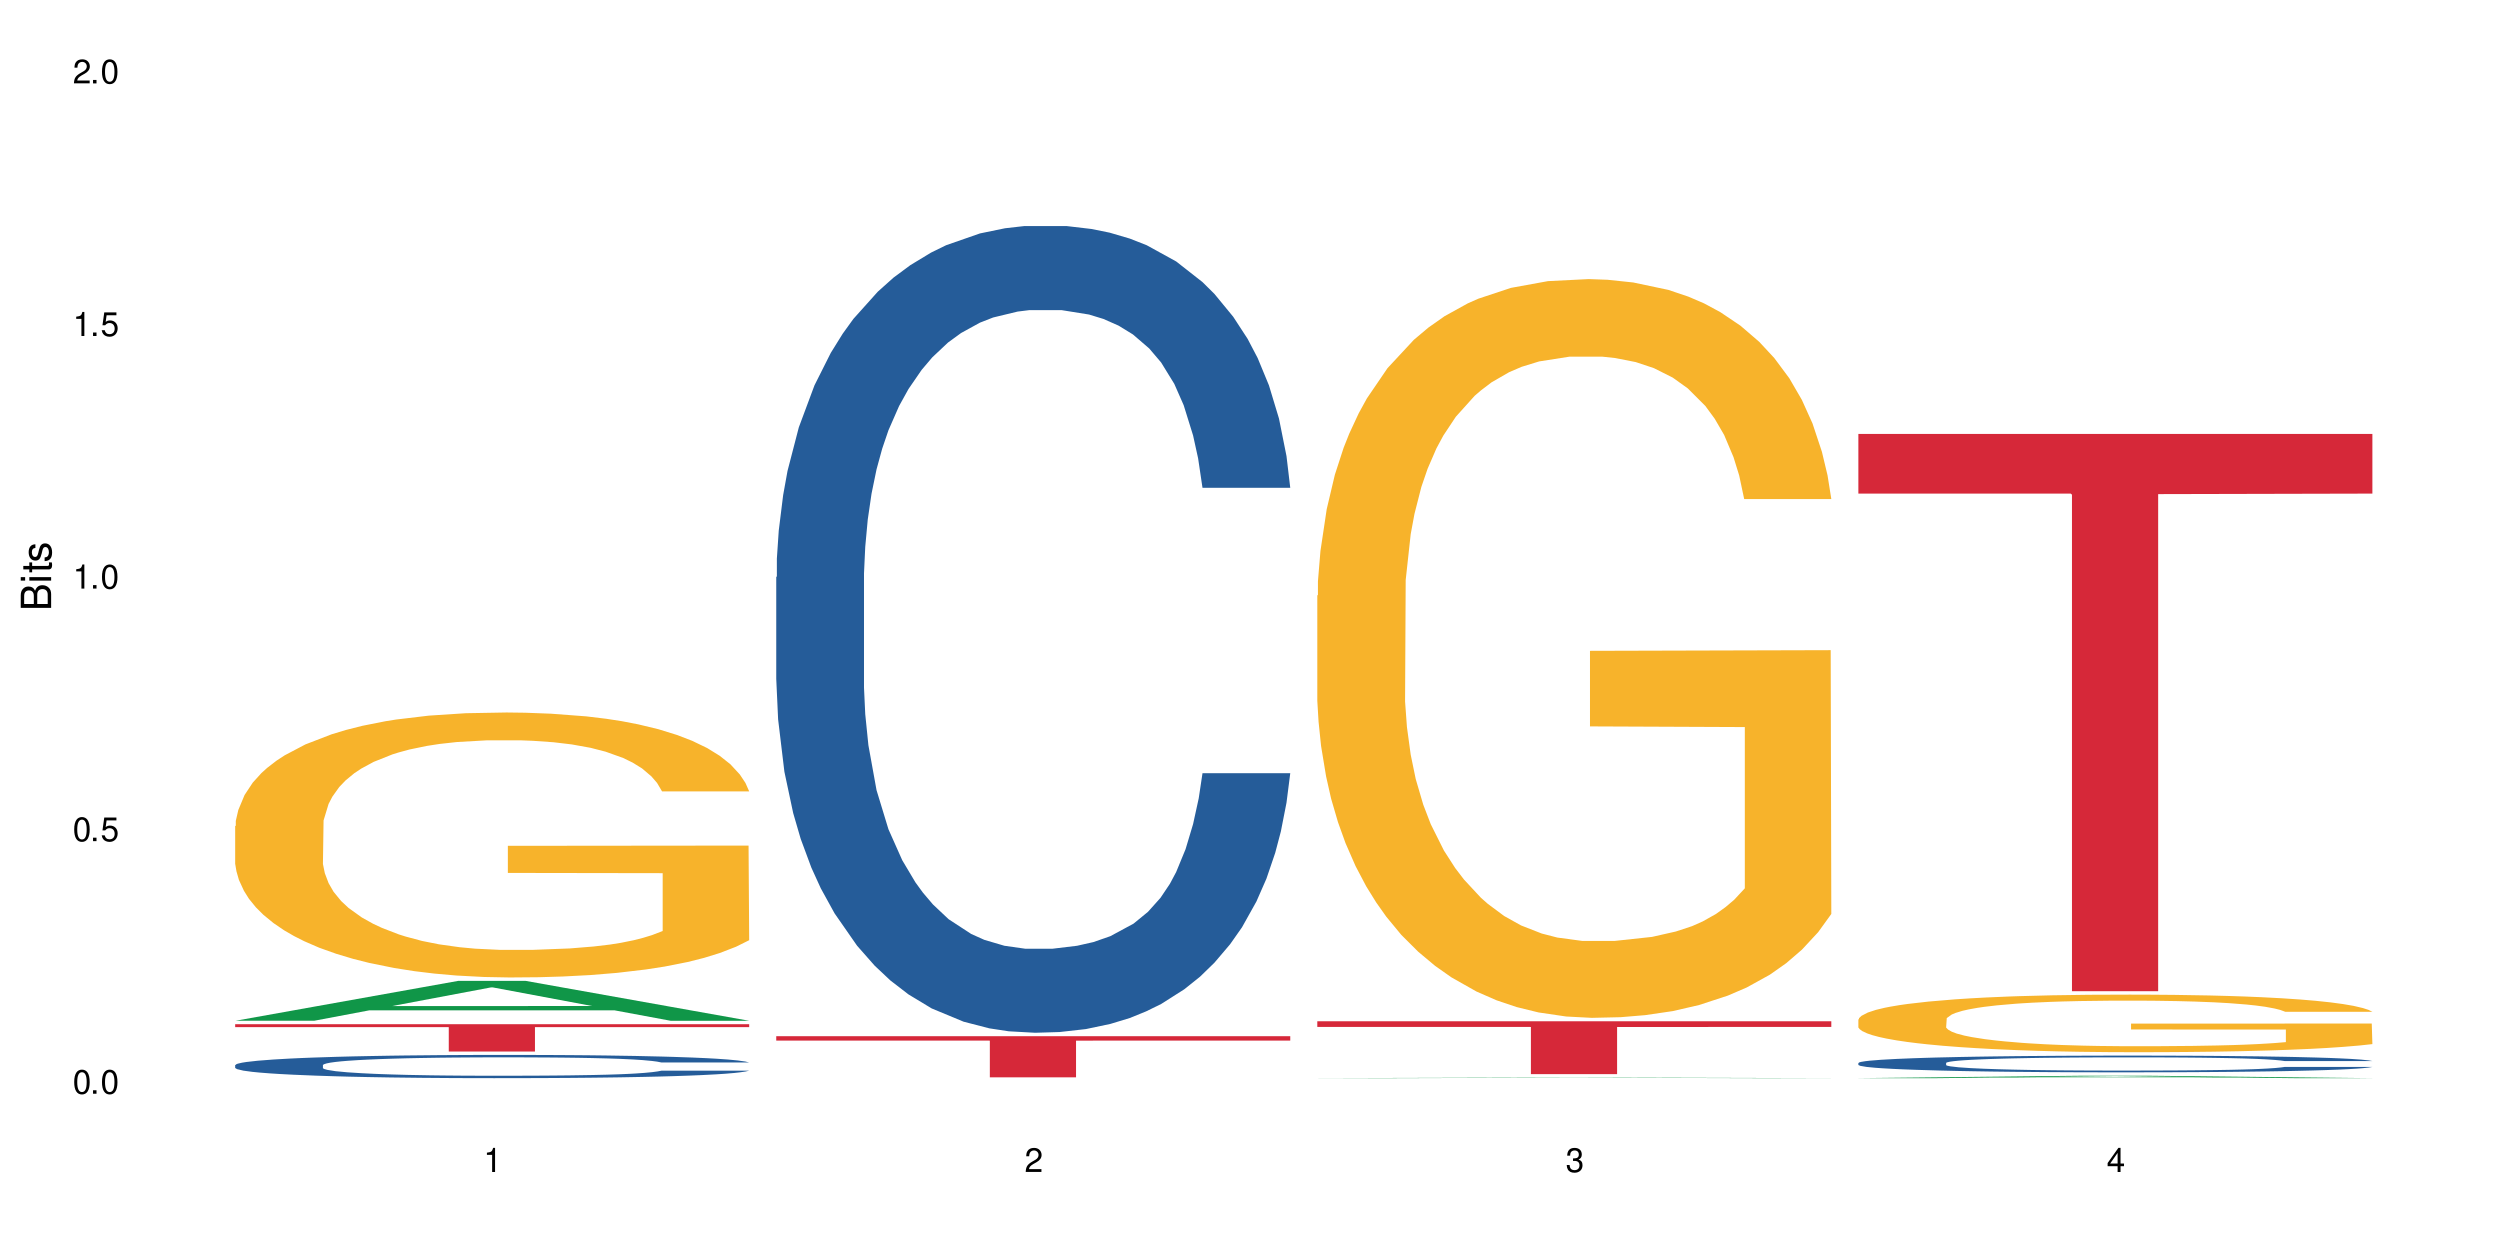 <?xml version="1.0" encoding="UTF-8"?>
<svg xmlns="http://www.w3.org/2000/svg" xmlns:xlink="http://www.w3.org/1999/xlink" width="720" height="360" viewBox="0 0 720 360">
<defs>
<g>
<g id="glyph-0-0">
</g>
<g id="glyph-0-1">
<path d="M 2.641 -6.938 C 2 -6.938 1.422 -6.656 1.078 -6.172 C 0.641 -5.562 0.406 -4.641 0.406 -3.359 C 0.406 -1.016 1.188 0.219 2.641 0.219 C 4.078 0.219 4.859 -1.016 4.859 -3.297 C 4.859 -4.641 4.656 -5.547 4.203 -6.172 C 3.844 -6.656 3.281 -6.938 2.641 -6.938 Z M 2.641 -6.188 C 3.547 -6.188 4 -5.25 4 -3.375 C 4 -1.406 3.562 -0.484 2.625 -0.484 C 1.734 -0.484 1.281 -1.438 1.281 -3.344 C 1.281 -5.25 1.734 -6.188 2.641 -6.188 Z M 2.641 -6.188 "/>
</g>
<g id="glyph-0-2">
<path d="M 1.828 -1 L 0.828 -1 L 0.828 0 L 1.828 0 Z M 1.828 -1 "/>
</g>
<g id="glyph-0-3">
<path d="M 4.562 -6.797 L 1.062 -6.797 L 0.547 -3.094 L 1.328 -3.094 C 1.719 -3.562 2.047 -3.734 2.578 -3.734 C 3.484 -3.734 4.062 -3.109 4.062 -2.094 C 4.062 -1.125 3.484 -0.531 2.578 -0.531 C 1.828 -0.531 1.375 -0.906 1.188 -1.672 L 0.328 -1.672 C 0.453 -1.109 0.547 -0.844 0.75 -0.594 C 1.125 -0.078 1.828 0.219 2.594 0.219 C 3.969 0.219 4.922 -0.781 4.922 -2.219 C 4.922 -3.562 4.031 -4.484 2.719 -4.484 C 2.25 -4.484 1.859 -4.359 1.469 -4.062 L 1.734 -5.969 L 4.562 -5.969 Z M 4.562 -6.797 "/>
</g>
<g id="glyph-0-4">
<path d="M 2.484 -4.938 L 2.484 0 L 3.328 0 L 3.328 -6.938 L 2.766 -6.938 C 2.469 -5.875 2.281 -5.734 0.984 -5.562 L 0.984 -4.938 Z M 2.484 -4.938 "/>
</g>
<g id="glyph-0-5">
<path d="M 4.859 -0.828 L 1.281 -0.828 C 1.359 -1.406 1.672 -1.781 2.5 -2.281 L 3.469 -2.828 C 4.406 -3.344 4.906 -4.062 4.906 -4.906 C 4.906 -5.484 4.672 -6.031 4.266 -6.406 C 3.859 -6.766 3.375 -6.938 2.719 -6.938 C 1.859 -6.938 1.219 -6.625 0.844 -6.031 C 0.609 -5.672 0.5 -5.234 0.484 -4.531 L 1.328 -4.531 C 1.359 -5.016 1.406 -5.281 1.531 -5.516 C 1.75 -5.938 2.188 -6.203 2.703 -6.203 C 3.469 -6.203 4.031 -5.641 4.031 -4.891 C 4.031 -4.344 3.719 -3.859 3.125 -3.516 L 2.234 -3 C 0.812 -2.172 0.406 -1.531 0.328 -0.016 L 4.859 -0.016 Z M 4.859 -0.828 "/>
</g>
<g id="glyph-0-6">
<path d="M 2.125 -3.188 L 2.578 -3.188 C 3.5 -3.188 3.984 -2.766 3.984 -1.922 C 3.984 -1.062 3.469 -0.531 2.594 -0.531 C 1.656 -0.531 1.203 -1 1.156 -2.016 L 0.312 -2.016 C 0.344 -1.453 0.438 -1.094 0.609 -0.781 C 0.953 -0.109 1.625 0.219 2.547 0.219 C 3.953 0.219 4.859 -0.625 4.859 -1.938 C 4.859 -2.828 4.516 -3.297 3.703 -3.594 C 4.344 -3.844 4.656 -4.328 4.656 -5.031 C 4.656 -6.219 3.875 -6.938 2.578 -6.938 C 1.203 -6.938 0.484 -6.172 0.453 -4.703 L 1.297 -4.703 C 1.312 -5.125 1.344 -5.359 1.453 -5.578 C 1.641 -5.969 2.062 -6.203 2.594 -6.203 C 3.344 -6.203 3.797 -5.75 3.797 -5 C 3.797 -4.516 3.609 -4.219 3.25 -4.047 C 3.016 -3.953 2.703 -3.922 2.125 -3.906 Z M 2.125 -3.188 "/>
</g>
<g id="glyph-0-7">
<path d="M 3.141 -1.672 L 3.141 0 L 3.984 0 L 3.984 -1.672 L 4.984 -1.672 L 4.984 -2.438 L 3.984 -2.438 L 3.984 -6.938 L 3.359 -6.938 L 0.266 -2.578 L 0.266 -1.672 Z M 3.141 -2.438 L 1 -2.438 L 3.141 -5.5 Z M 3.141 -2.438 "/>
</g>
<g id="glyph-1-0">
</g>
<g id="glyph-1-1">
<path d="M 0 -0.953 L 0 -4.891 C 0 -5.719 -0.234 -6.344 -0.734 -6.797 C -1.188 -7.234 -1.812 -7.469 -2.5 -7.469 C -3.547 -7.469 -4.188 -7 -4.625 -5.875 C -4.984 -6.688 -5.625 -7.094 -6.531 -7.094 C -7.172 -7.094 -7.734 -6.859 -8.141 -6.391 C -8.562 -5.922 -8.75 -5.344 -8.75 -4.5 L -8.75 -0.953 Z M -4.984 -2.062 L -7.766 -2.062 L -7.766 -4.219 C -7.766 -4.844 -7.688 -5.203 -7.453 -5.5 C -7.219 -5.812 -6.859 -5.969 -6.375 -5.969 C -5.891 -5.969 -5.531 -5.812 -5.297 -5.5 C -5.062 -5.203 -4.984 -4.844 -4.984 -4.219 Z M -0.984 -2.062 L -4 -2.062 L -4 -4.781 C -4 -5.766 -3.438 -6.359 -2.484 -6.359 C -1.547 -6.359 -0.984 -5.766 -0.984 -4.781 Z M -0.984 -2.062 "/>
</g>
<g id="glyph-1-2">
<path d="M -6.281 -1.797 L -6.281 -0.797 L 0 -0.797 L 0 -1.797 Z M -8.75 -1.797 L -8.75 -0.797 L -7.484 -0.797 L -7.484 -1.797 Z M -8.75 -1.797 "/>
</g>
<g id="glyph-1-3">
<path d="M -6.281 -3.047 L -6.281 -2.016 L -8.016 -2.016 L -8.016 -1.016 L -6.281 -1.016 L -6.281 -0.172 L -5.469 -0.172 L -5.469 -1.016 L -0.719 -1.016 C -0.078 -1.016 0.281 -1.453 0.281 -2.234 C 0.281 -2.5 0.25 -2.719 0.188 -3.047 L -0.641 -3.047 C -0.609 -2.906 -0.594 -2.766 -0.594 -2.562 C -0.594 -2.141 -0.719 -2.016 -1.156 -2.016 L -5.469 -2.016 L -5.469 -3.047 Z M -6.281 -3.047 "/>
</g>
<g id="glyph-1-4">
<path d="M -4.531 -5.25 C -5.766 -5.25 -6.469 -4.422 -6.469 -2.969 C -6.469 -1.516 -5.719 -0.562 -4.547 -0.562 C -3.562 -0.562 -3.094 -1.062 -2.734 -2.562 L -2.516 -3.484 C -2.344 -4.188 -2.094 -4.469 -1.641 -4.469 C -1.047 -4.469 -0.641 -3.875 -0.641 -3 C -0.641 -2.453 -0.797 -2 -1.062 -1.75 C -1.25 -1.594 -1.422 -1.531 -1.875 -1.469 L -1.875 -0.406 C -0.422 -0.453 0.281 -1.266 0.281 -2.922 C 0.281 -4.5 -0.5 -5.516 -1.719 -5.516 C -2.656 -5.516 -3.172 -4.984 -3.469 -3.734 L -3.703 -2.766 C -3.891 -1.953 -4.156 -1.609 -4.594 -1.609 C -5.188 -1.609 -5.547 -2.125 -5.547 -2.938 C -5.547 -3.75 -5.203 -4.172 -4.531 -4.203 Z M -4.531 -5.25 "/>
</g>
</g>
</defs>
<rect x="-72" y="-36" width="864" height="432" fill="rgb(100%, 100%, 100%)" fill-opacity="1"/>
<path fill-rule="nonzero" fill="rgb(6.275%, 58.824%, 28.235%)" fill-opacity="1" d="M 67.73 293.973 L 67.891 293.965 L 131.941 282.496 L 151.395 282.496 L 215.766 293.984 L 193.148 293.984 L 177.02 290.984 L 106.32 290.984 L 90.504 293.973 L 67.73 293.973 L 113.121 289.746 L 170.535 289.734 L 141.906 284.371 L 141.59 284.363 L 141.273 284.395 L 112.965 289.734 L 113.121 289.746 Z M 67.73 293.973 "/>
<path fill-rule="nonzero" fill="rgb(14.51%, 36.078%, 60%)" fill-opacity="1" d="M 67.73 306.73 L 67.91 306.727 L 67.91 306.578 L 68.453 306.344 L 69.715 306.051 L 70.98 305.852 L 74.23 305.488 L 78.742 305.141 L 83.438 304.871 L 86.867 304.711 L 89.938 304.59 L 96.977 304.363 L 101.492 304.246 L 106.363 304.145 L 112.32 304.039 L 116.656 303.98 L 126.402 303.883 L 133.625 303.84 L 139.223 303.82 L 151.316 303.82 L 158.539 303.844 L 163.773 303.875 L 169.551 303.922 L 174.426 303.98 L 182.91 304.113 L 190.492 304.285 L 193.922 304.383 L 199.34 304.57 L 203.492 304.754 L 206.379 304.914 L 209.629 305.141 L 212.516 305.418 L 214.684 305.727 L 215.766 305.992 L 190.492 305.992 L 189.227 305.746 L 187.785 305.559 L 185.074 305.305 L 182.367 305.129 L 178.578 304.953 L 175.148 304.836 L 170.453 304.719 L 166.301 304.645 L 161.969 304.59 L 157.816 304.555 L 149.871 304.516 L 140.664 304.516 L 137.234 304.527 L 130.195 304.578 L 126.402 304.621 L 120.988 304.707 L 117.195 304.785 L 112.684 304.91 L 109.613 305.012 L 105.824 305.172 L 103.113 305.312 L 100.047 305.516 L 98.242 305.668 L 96.617 305.84 L 95.172 306.039 L 94.09 306.254 L 93.367 306.48 L 93.004 306.699 L 93.004 307.648 L 93.367 307.867 L 94.27 308.125 L 96.617 308.5 L 100.047 308.824 L 104.02 309.078 L 107.809 309.262 L 109.977 309.348 L 112.863 309.445 L 117.379 309.57 L 123.875 309.691 L 127.668 309.738 L 133.445 309.789 L 139.402 309.812 L 147.344 309.812 L 154.387 309.789 L 159.078 309.758 L 163.953 309.711 L 170.633 309.605 L 174.785 309.508 L 178.395 309.391 L 181.105 309.273 L 182.91 309.176 L 185.617 308.988 L 187.785 308.781 L 189.41 308.566 L 190.492 308.359 L 215.766 308.359 L 214.684 308.602 L 213.059 308.84 L 211.434 309.02 L 208.906 309.234 L 206.02 309.422 L 201.867 309.637 L 198.434 309.777 L 193.922 309.93 L 189.77 310.047 L 185.258 310.148 L 178.578 310.273 L 174.246 310.332 L 169.551 310.387 L 163.953 310.438 L 156.914 310.48 L 149.332 310.504 L 142.289 310.512 L 134.707 310.5 L 129.113 310.473 L 121.711 310.418 L 112.504 310.309 L 105.824 310.191 L 100.586 310.078 L 96.074 309.953 L 91.02 309.789 L 84.52 309.52 L 80.547 309.312 L 77.84 309.141 L 74.773 308.902 L 72.605 308.688 L 70.078 308.344 L 68.273 307.91 L 67.73 307.574 Z M 67.73 306.73 "/>
<path fill-rule="nonzero" fill="rgb(96.863%, 70.196%, 16.863%)" fill-opacity="1" d="M 67.73 237.883 L 67.91 237.812 L 67.91 236.418 L 68.633 233.281 L 70.438 228.961 L 72.785 225.406 L 75.312 222.621 L 76.938 221.156 L 79.645 219.066 L 81.992 217.531 L 87.949 214.395 L 95.531 211.469 L 99.684 210.215 L 104.379 209.031 L 111.059 207.707 L 114.129 207.219 L 123.516 206.102 L 134.168 205.406 L 145.902 205.195 L 151.316 205.266 L 158.719 205.547 L 168.828 206.312 L 174.605 207.008 L 179.117 207.707 L 183.812 208.613 L 189.59 210.004 L 195.004 211.68 L 199.34 213.352 L 203.672 215.441 L 207.281 217.672 L 210.352 220.109 L 213.059 223.039 L 214.684 225.477 L 215.766 227.918 L 190.672 227.918 L 189.227 225.477 L 187.605 223.598 L 184.895 221.297 L 182.188 219.625 L 179.48 218.301 L 174.426 216.488 L 170.094 215.371 L 164.676 214.395 L 159.441 213.77 L 153.484 213.352 L 149.871 213.211 L 140.305 213.211 L 131.641 213.699 L 126.586 214.258 L 122.973 214.816 L 117.918 215.859 L 114.848 216.695 L 113.043 217.254 L 107.629 219.414 L 104.02 221.367 L 102.031 222.691 L 99.504 224.781 L 97.699 226.664 L 95.715 229.449 L 94.629 231.539 L 93.188 236.281 L 93.004 248.824 L 93.547 251.473 L 94.629 254.332 L 96.074 256.84 L 98.242 259.488 L 100.406 261.508 L 104.199 264.227 L 107.449 266.039 L 109.977 267.223 L 114.848 269.105 L 116.836 269.73 L 121.527 270.988 L 126.402 271.961 L 132.359 272.797 L 136.875 273.219 L 144.094 273.566 L 153.301 273.566 L 164.133 273.148 L 170.996 272.59 L 175.688 272.031 L 178.758 271.543 L 182.547 270.777 L 185.258 270.082 L 187.785 269.312 L 190.852 268.129 L 190.852 251.473 L 146.262 251.402 L 146.262 243.598 L 215.586 243.527 L 215.766 270.777 L 211.977 272.66 L 207.281 274.473 L 202.77 275.867 L 198.074 277.051 L 191.395 278.375 L 185.98 279.211 L 177.676 280.188 L 170.094 280.812 L 162.148 281.23 L 155.109 281.441 L 146.805 281.512 L 139.402 281.371 L 131.457 280.953 L 125.141 280.395 L 119.363 279.699 L 113.586 278.793 L 106.363 277.328 L 101.672 276.145 L 96.797 274.68 L 91.922 272.938 L 87.59 271.055 L 84.699 269.594 L 81.812 267.922 L 78.742 265.828 L 75.855 263.461 L 73.688 261.301 L 71.703 258.859 L 70.258 256.559 L 68.812 253.426 L 68.094 250.914 L 67.73 248.754 Z M 67.73 237.883 "/>
<path fill-rule="nonzero" fill="rgb(83.922%, 15.686%, 22.353%)" fill-opacity="1" d="M 67.73 294.969 L 215.766 294.969 L 215.766 295.812 L 154.07 295.82 L 154.07 302.836 L 129.246 302.836 L 129.246 295.828 L 128.887 295.812 L 67.73 295.812 Z M 67.73 294.969 "/>
<path fill-rule="nonzero" fill="rgb(14.51%, 36.078%, 60%)" fill-opacity="1" d="M 223.559 166.191 L 223.738 165.98 L 223.738 160.883 L 224.281 152.812 L 225.543 142.617 L 226.809 135.609 L 230.059 123.078 L 234.57 110.973 L 239.266 101.629 L 242.695 96.109 L 245.762 91.859 L 252.805 84.004 L 257.316 79.969 L 262.191 76.355 L 268.148 72.746 L 272.48 70.625 L 282.23 67.227 L 289.453 65.738 L 295.047 65.102 L 307.145 65.102 L 314.363 65.949 L 319.602 67.012 L 325.379 68.711 L 330.25 70.625 L 338.738 75.297 L 346.32 81.242 L 349.75 84.641 L 355.164 91.223 L 359.316 97.594 L 362.207 103.117 L 365.453 110.973 L 368.344 120.531 L 370.512 131.363 L 371.594 140.496 L 346.32 140.496 L 345.055 132 L 343.609 125.414 L 340.902 116.707 L 338.195 110.551 L 334.402 104.391 L 330.973 100.355 L 326.281 96.32 L 322.129 93.773 L 317.793 91.859 L 313.645 90.586 L 305.699 89.312 L 296.492 89.312 L 293.062 89.738 L 286.02 91.438 L 282.23 92.922 L 276.812 95.895 L 273.023 98.656 L 268.512 102.902 L 265.441 106.516 L 261.648 112.035 L 258.941 116.922 L 255.871 123.93 L 254.066 129.238 L 252.441 135.184 L 251 142.191 L 249.914 149.625 L 249.191 157.484 L 248.832 165.129 L 248.832 198.047 L 249.191 205.691 L 250.098 214.613 L 252.441 227.566 L 255.871 238.824 L 259.844 247.742 L 263.637 254.113 L 265.801 257.086 L 268.691 260.484 L 273.203 264.734 L 279.703 268.98 L 283.492 270.68 L 289.27 272.379 L 295.227 273.227 L 303.172 273.227 L 310.211 272.379 L 314.906 271.316 L 319.781 269.617 L 326.461 266.008 L 330.613 262.609 L 334.223 258.574 L 336.93 254.539 L 338.738 251.141 L 341.445 244.559 L 343.609 237.336 L 345.234 229.902 L 346.32 222.684 L 371.594 222.684 L 370.512 231.18 L 368.887 239.461 L 367.262 245.621 L 364.734 253.051 L 361.844 259.637 L 357.691 267.07 L 354.262 271.953 L 349.75 277.262 L 345.598 281.297 L 341.082 284.91 L 334.402 289.156 L 330.07 291.281 L 325.379 293.191 L 319.781 294.891 L 312.738 296.375 L 305.156 297.227 L 298.117 297.438 L 290.535 297.016 L 284.938 296.164 L 277.535 294.254 L 268.328 290.43 L 261.648 286.395 L 256.414 282.359 L 251.902 278.113 L 246.848 272.379 L 240.348 263.035 L 236.375 255.812 L 233.668 249.867 L 230.598 241.586 L 228.434 234.152 L 225.906 222.258 L 224.098 207.18 L 223.559 195.5 Z M 223.559 166.191 "/>
<path fill-rule="nonzero" fill="rgb(83.922%, 15.686%, 22.353%)" fill-opacity="1" d="M 223.559 298.426 L 371.594 298.426 L 371.594 299.691 L 309.898 299.703 L 309.898 310.266 L 285.074 310.266 L 285.074 299.715 L 284.715 299.691 L 223.559 299.691 Z M 223.559 298.426 "/>
<path fill-rule="nonzero" fill="rgb(6.275%, 58.824%, 28.235%)" fill-opacity="1" d="M 379.383 310.512 L 379.543 310.512 L 443.598 310.34 L 463.051 310.34 L 527.418 310.512 L 504.805 310.512 L 488.672 310.465 L 417.977 310.465 L 402.16 310.512 L 379.383 310.512 L 424.777 310.445 L 482.188 310.445 L 453.559 310.367 L 452.926 310.367 L 424.617 310.445 L 424.777 310.445 Z M 379.383 310.512 "/>
<path fill-rule="nonzero" fill="rgb(96.863%, 70.196%, 16.863%)" fill-opacity="1" d="M 379.383 171.508 L 379.566 171.312 L 379.566 167.43 L 380.289 158.684 L 382.094 146.637 L 384.438 136.727 L 386.965 128.957 L 388.59 124.875 L 391.301 119.047 L 393.645 114.773 L 399.605 106.027 L 407.188 97.867 L 411.34 94.371 L 416.031 91.066 L 422.711 87.375 L 425.781 86.016 L 435.168 82.906 L 445.82 80.965 L 457.555 80.379 L 462.969 80.574 L 470.371 81.352 L 480.48 83.488 L 486.258 85.434 L 490.773 87.375 L 495.465 89.902 L 501.242 93.789 L 506.66 98.449 L 510.992 103.113 L 515.324 108.941 L 518.934 115.16 L 522.004 121.961 L 524.711 130.121 L 526.336 136.922 L 527.418 143.723 L 502.324 143.723 L 500.883 136.922 L 499.258 131.676 L 496.551 125.266 L 493.84 120.602 L 491.133 116.91 L 486.078 111.855 L 481.746 108.75 L 476.328 106.027 L 471.094 104.281 L 465.137 103.113 L 461.527 102.727 L 451.957 102.727 L 443.293 104.086 L 438.238 105.641 L 434.625 107.195 L 429.57 110.109 L 426.504 112.441 L 424.699 113.996 L 419.281 120.02 L 415.672 125.457 L 413.684 129.152 L 411.156 134.98 L 409.352 140.227 L 407.367 147.996 L 406.285 153.828 L 404.84 167.039 L 404.66 202.016 L 405.199 209.398 L 406.285 217.363 L 407.727 224.359 L 409.895 231.742 L 412.062 237.379 L 415.852 244.957 L 419.102 250.008 L 421.629 253.309 L 426.504 258.555 L 428.488 260.305 L 433.184 263.801 L 438.059 266.523 L 444.016 268.855 L 448.527 270.02 L 455.75 270.992 L 464.957 270.992 L 475.789 269.824 L 482.648 268.273 L 487.344 266.719 L 490.41 265.355 L 494.203 263.219 L 496.91 261.277 L 499.438 259.141 L 502.508 255.836 L 502.508 209.398 L 457.914 209.203 L 457.914 187.441 L 527.238 187.246 L 527.418 263.219 L 523.629 268.465 L 518.934 273.52 L 514.422 277.402 L 509.727 280.707 L 503.047 284.398 L 497.633 286.73 L 489.328 289.449 L 481.746 291.199 L 473.801 292.363 L 466.762 292.949 L 458.457 293.141 L 451.055 292.754 L 443.113 291.586 L 436.793 290.035 L 431.016 288.09 L 425.238 285.566 L 418.02 281.484 L 413.324 278.18 L 408.449 274.102 L 403.574 269.242 L 399.242 263.996 L 396.355 259.918 L 393.465 255.254 L 390.398 249.426 L 387.508 242.816 L 385.344 236.793 L 383.355 229.992 L 381.91 223.582 L 380.469 214.84 L 379.746 207.844 L 379.383 201.82 Z M 379.383 171.508 "/>
<path fill-rule="nonzero" fill="rgb(83.922%, 15.686%, 22.353%)" fill-opacity="1" d="M 379.383 294.129 L 527.418 294.129 L 527.418 295.758 L 465.723 295.773 L 465.723 309.352 L 440.902 309.352 L 440.902 295.785 L 440.543 295.758 L 379.383 295.758 Z M 379.383 294.129 "/>
<path fill-rule="nonzero" fill="rgb(6.275%, 58.824%, 28.235%)" fill-opacity="1" d="M 535.211 310.512 L 535.371 310.508 L 599.422 309.812 L 618.875 309.812 L 683.246 310.512 L 660.629 310.512 L 644.496 310.328 L 573.801 310.328 L 557.984 310.512 L 535.211 310.512 L 580.602 310.254 L 638.012 310.254 L 609.387 309.93 L 609.07 309.926 L 608.754 309.93 L 580.445 310.254 L 580.602 310.254 Z M 535.211 310.512 "/>
<path fill-rule="nonzero" fill="rgb(14.51%, 36.078%, 60%)" fill-opacity="1" d="M 535.211 306.113 L 535.391 306.109 L 535.391 306.004 L 535.934 305.836 L 537.195 305.625 L 538.461 305.48 L 541.711 305.219 L 546.223 304.969 L 550.918 304.777 L 554.348 304.664 L 557.418 304.574 L 564.457 304.41 L 568.969 304.328 L 573.844 304.254 L 579.801 304.18 L 584.137 304.137 L 593.883 304.066 L 601.105 304.035 L 606.703 304.02 L 618.797 304.02 L 626.02 304.039 L 631.254 304.059 L 637.031 304.094 L 641.906 304.137 L 650.391 304.23 L 657.973 304.355 L 661.402 304.426 L 666.816 304.562 L 670.969 304.691 L 673.859 304.809 L 677.109 304.969 L 679.996 305.168 L 682.164 305.391 L 683.246 305.582 L 657.973 305.582 L 656.707 305.406 L 655.266 305.27 L 652.555 305.09 L 649.848 304.961 L 646.059 304.832 L 642.629 304.75 L 637.934 304.668 L 633.781 304.613 L 629.449 304.574 L 625.297 304.547 L 617.352 304.523 L 608.145 304.523 L 604.715 304.531 L 597.676 304.566 L 593.883 304.598 L 588.469 304.656 L 584.676 304.715 L 580.164 304.805 L 577.094 304.879 L 573.305 304.992 L 570.594 305.094 L 567.527 305.238 L 565.723 305.348 L 564.098 305.473 L 562.652 305.617 L 561.57 305.77 L 560.848 305.934 L 560.484 306.09 L 560.484 306.773 L 560.848 306.93 L 561.75 307.113 L 564.098 307.383 L 567.527 307.617 L 571.496 307.801 L 575.289 307.934 L 577.457 307.992 L 580.344 308.062 L 584.855 308.152 L 591.355 308.238 L 595.148 308.273 L 600.926 308.309 L 606.883 308.328 L 614.824 308.328 L 621.867 308.309 L 626.559 308.289 L 631.434 308.254 L 638.113 308.18 L 642.266 308.109 L 645.875 308.023 L 648.586 307.941 L 650.391 307.871 L 653.098 307.734 L 655.266 307.586 L 656.891 307.43 L 657.973 307.281 L 683.246 307.281 L 682.164 307.457 L 680.539 307.629 L 678.914 307.758 L 676.387 307.91 L 673.496 308.047 L 669.348 308.199 L 665.914 308.301 L 661.402 308.41 L 657.25 308.496 L 652.738 308.57 L 646.059 308.656 L 641.723 308.703 L 637.031 308.742 L 631.434 308.777 L 624.395 308.809 L 616.812 308.824 L 609.77 308.828 L 602.188 308.82 L 596.59 308.801 L 589.191 308.762 L 579.984 308.684 L 573.305 308.602 L 568.066 308.516 L 563.555 308.43 L 558.5 308.309 L 552 308.117 L 548.027 307.969 L 545.32 307.844 L 542.25 307.672 L 540.086 307.52 L 537.559 307.273 L 535.754 306.961 L 535.211 306.719 Z M 535.211 306.113 "/>
<path fill-rule="nonzero" fill="rgb(96.863%, 70.196%, 16.863%)" fill-opacity="1" d="M 535.211 293.555 L 535.391 293.539 L 535.391 293.238 L 536.113 292.555 L 537.918 291.617 L 540.266 290.844 L 542.793 290.238 L 544.418 289.922 L 547.125 289.465 L 549.473 289.133 L 555.43 288.453 L 563.012 287.816 L 567.164 287.543 L 571.859 287.285 L 578.539 286.996 L 581.609 286.891 L 590.996 286.648 L 601.648 286.496 L 613.383 286.453 L 618.797 286.469 L 626.199 286.527 L 636.309 286.695 L 642.086 286.848 L 646.598 286.996 L 651.293 287.195 L 657.07 287.496 L 662.484 287.859 L 666.816 288.223 L 671.152 288.68 L 674.762 289.164 L 677.832 289.691 L 680.539 290.328 L 682.164 290.859 L 683.246 291.391 L 658.152 291.391 L 656.707 290.859 L 655.082 290.449 L 652.375 289.949 L 649.668 289.586 L 646.961 289.301 L 641.906 288.906 L 637.574 288.664 L 632.156 288.453 L 626.922 288.316 L 620.965 288.223 L 617.352 288.195 L 607.785 288.195 L 599.121 288.301 L 594.062 288.422 L 590.453 288.543 L 585.398 288.77 L 582.328 288.953 L 580.523 289.074 L 575.109 289.543 L 571.496 289.965 L 569.512 290.254 L 566.984 290.707 L 565.18 291.117 L 563.195 291.723 L 562.109 292.176 L 560.668 293.207 L 560.484 295.934 L 561.027 296.508 L 562.109 297.129 L 563.555 297.676 L 565.723 298.25 L 567.887 298.688 L 571.68 299.281 L 574.93 299.672 L 577.457 299.93 L 582.328 300.34 L 584.316 300.477 L 589.008 300.75 L 593.883 300.961 L 599.84 301.141 L 604.355 301.234 L 611.574 301.309 L 620.781 301.309 L 631.613 301.219 L 638.477 301.098 L 643.168 300.977 L 646.238 300.871 L 650.027 300.703 L 652.738 300.551 L 655.266 300.387 L 658.332 300.129 L 658.332 296.508 L 613.742 296.492 L 613.742 294.797 L 683.066 294.781 L 683.246 300.703 L 679.457 301.113 L 674.762 301.504 L 670.25 301.809 L 665.555 302.066 L 658.875 302.352 L 653.461 302.535 L 645.156 302.746 L 637.574 302.883 L 629.629 302.973 L 622.59 303.02 L 614.285 303.035 L 606.883 303.004 L 598.938 302.914 L 592.621 302.793 L 586.844 302.641 L 581.066 302.445 L 573.844 302.125 L 569.152 301.867 L 564.277 301.551 L 559.402 301.172 L 555.07 300.762 L 552.18 300.445 L 549.293 300.082 L 546.223 299.629 L 543.336 299.113 L 541.168 298.645 L 539.184 298.113 L 537.738 297.613 L 536.293 296.934 L 535.574 296.387 L 535.211 295.918 Z M 535.211 293.555 "/>
<path fill-rule="nonzero" fill="rgb(83.922%, 15.686%, 22.353%)" fill-opacity="1" d="M 535.211 124.977 L 683.246 124.977 L 683.246 142.156 L 621.551 142.305 L 621.551 285.469 L 596.727 285.469 L 596.727 142.457 L 596.367 142.156 L 535.211 142.156 Z M 535.211 124.977 "/>
<g fill="rgb(0%, 0%, 0%)" fill-opacity="1">
<use xlink:href="#glyph-0-1" x="20.965" y="314.993"/>
<use xlink:href="#glyph-0-2" x="25.965" y="314.993"/>
<use xlink:href="#glyph-0-1" x="28.965" y="314.993"/>
</g>
<g fill="rgb(0%, 0%, 0%)" fill-opacity="1">
<use xlink:href="#glyph-0-1" x="20.965" y="242.251"/>
<use xlink:href="#glyph-0-2" x="25.965" y="242.251"/>
<use xlink:href="#glyph-0-3" x="28.965" y="242.251"/>
</g>
<g fill="rgb(0%, 0%, 0%)" fill-opacity="1">
<use xlink:href="#glyph-0-4" x="20.965" y="169.509"/>
<use xlink:href="#glyph-0-2" x="25.965" y="169.509"/>
<use xlink:href="#glyph-0-1" x="28.965" y="169.509"/>
</g>
<g fill="rgb(0%, 0%, 0%)" fill-opacity="1">
<use xlink:href="#glyph-0-4" x="20.965" y="96.767"/>
<use xlink:href="#glyph-0-2" x="25.965" y="96.767"/>
<use xlink:href="#glyph-0-3" x="28.965" y="96.767"/>
</g>
<g fill="rgb(0%, 0%, 0%)" fill-opacity="1">
<use xlink:href="#glyph-0-5" x="20.965" y="24.024"/>
<use xlink:href="#glyph-0-2" x="25.965" y="24.024"/>
<use xlink:href="#glyph-0-1" x="28.965" y="24.024"/>
</g>
<g fill="rgb(0%, 0%, 0%)" fill-opacity="1">
<use xlink:href="#glyph-0-4" x="139.25" y="337.532"/>
</g>
<g fill="rgb(0%, 0%, 0%)" fill-opacity="1">
<use xlink:href="#glyph-0-5" x="295.074" y="337.532"/>
</g>
<g fill="rgb(0%, 0%, 0%)" fill-opacity="1">
<use xlink:href="#glyph-0-6" x="450.902" y="337.532"/>
</g>
<g fill="rgb(0%, 0%, 0%)" fill-opacity="1">
<use xlink:href="#glyph-0-7" x="606.73" y="337.532"/>
</g>
<g fill="rgb(0%, 0%, 0%)" fill-opacity="1">
<use xlink:href="#glyph-1-1" x="14.725" y="176.012"/>
<use xlink:href="#glyph-1-2" x="14.725" y="168.012"/>
<use xlink:href="#glyph-1-3" x="14.725" y="165.012"/>
<use xlink:href="#glyph-1-4" x="14.725" y="162.012"/>
</g>
</svg>
